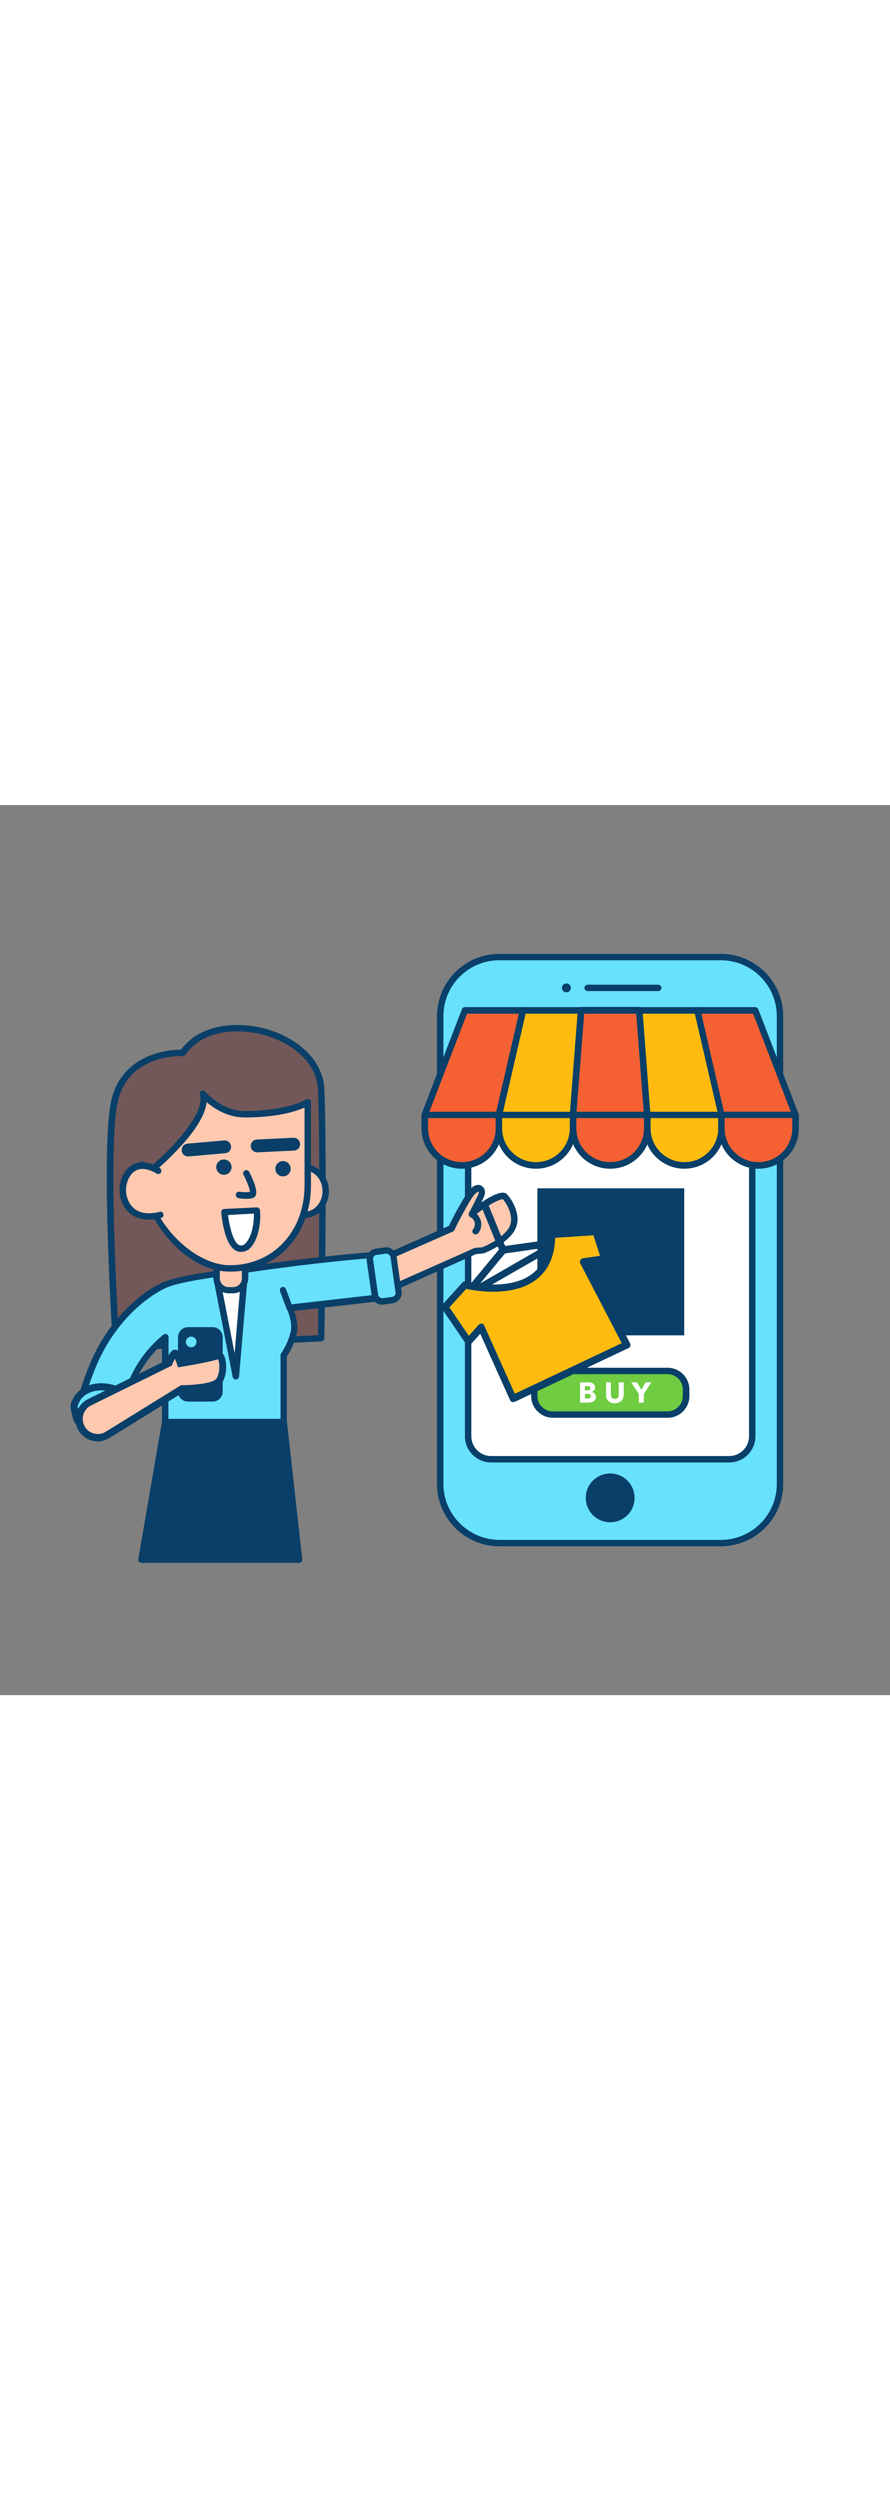 <?xml version="1.0" encoding="UTF-8"?> <svg xmlns="http://www.w3.org/2000/svg" xmlns:xlink="http://www.w3.org/1999/xlink" version="1.1" id="Layer_1" x="0px" y="0px" viewBox="0 0 500 500" style="width: 178px;" xml:space="preserve" data-imageid="online-shopping-13" class="illustrations_image"><rect x="0" y="0" width="500" height="500" fill="#808080" stroke="none"/> <style type="text/css"> .st0_online-shopping-13{fill:#68E1FD;} .st1_online-shopping-13{fill:#093F68;} .st2_online-shopping-13{fill:#FFFFFF;} .st3_online-shopping-13{fill:#F56132;} .st4_online-shopping-13{fill:#FFBC0E;} .st5_online-shopping-13{fill:#70CC40;} .st6_online-shopping-13{fill:#FFC9B0;} .st7_online-shopping-13{fill:#725858;} </style> <g id="online_store_online-shopping-13"> <g id="device_online-shopping-13"> <path class="st0_online-shopping-13 targetColor" d="M282.1,85.4h121.4c19.2,0,34.8,15.6,34.8,34.8v259.6c0,19.2-15.6,34.8-34.8,34.8H282.1&#10;&#9;&#9;&#9;c-19.2,0-34.8-15.6-34.8-34.8V120.2C247.3,101,262.9,85.4,282.1,85.4z" style="fill: rgb(104, 225, 253);"></path> <path class="st1_online-shopping-13" d="M405.1,416.4H280.5c-19.3,0-35-15.7-35-35l0,0V118.6c0-19.3,15.7-35,35-35H405c19.3,0,35,15.7,35,35l0,0&#10;&#9;&#9;&#9;v262.7C440.1,400.6,424.4,416.3,405.1,416.4z M280.5,87.2c-17.3,0-31.4,14-31.4,31.4c0,0,0,0,0,0v262.7&#10;&#9;&#9;&#9;c0,17.3,14.1,31.4,31.4,31.5H405c17.3,0,31.4-14.1,31.4-31.4c0,0,0-0.1,0-0.1V118.6c0-17.3-14-31.4-31.4-31.4c0,0,0,0,0,0H280.5z"></path> <path class="st2_online-shopping-13" d="M275.5,119.2h134.7c6.9,0,12.5,5.6,12.5,12.5V355c0,6.9-5.6,12.5-12.5,12.5H275.5c-6.9,0-12.5-5.5-12.5-12.4&#10;&#9;&#9;&#9;c0,0,0,0,0,0V131.7C263,124.8,268.6,119.2,275.5,119.2C275.5,119.2,275.5,119.2,275.5,119.2z"></path> <rect x="301.9" y="215.3" class="st1_online-shopping-13" width="82.5" height="82.6"></rect> <path class="st1_online-shopping-13" d="M409.7,369.3H275.9c-8.1,0-14.7-6.6-14.7-14.7V132.1c0-8.1,6.6-14.7,14.7-14.7h133.8&#10;&#9;&#9;&#9;c8.1,0,14.7,6.6,14.7,14.7v222.5C424.4,362.7,417.8,369.3,409.7,369.3z M275.9,121c-6.1,0-11.1,5-11.1,11.1v222.5&#10;&#9;&#9;&#9;c0,6.1,5,11.1,11.1,11.1h133.8c6.1,0,11.1-5,11.1-11.1V132.1c0-6.1-5-11.1-11.1-11.1L275.9,121z"></path> <circle class="st1_online-shopping-13" cx="318.2" cy="102.7" r="2.5"></circle> <path class="st1_online-shopping-13" d="M369.9,104.5H330c-1-0.1-1.7-0.9-1.7-1.9c0.1-0.9,0.8-1.6,1.7-1.7h39.9c1,0.1,1.7,0.9,1.7,1.9&#10;&#9;&#9;&#9;C371.5,103.7,370.8,104.4,369.9,104.5z"></path> <circle class="st1_online-shopping-13" cx="342.8" cy="389.3" r="11.9"></circle> <path class="st1_online-shopping-13" d="M342.8,402.9c-7.6,0-13.7-6.1-13.7-13.7s6.1-13.7,13.7-13.7c7.6,0,13.7,6.1,13.7,13.7l0,0&#10;&#9;&#9;&#9;C356.5,396.8,350.4,402.9,342.8,402.9z M342.8,379.2c-5.6,0-10.1,4.5-10.1,10.1s4.5,10.1,10.1,10.1c5.6,0,10.1-4.5,10.1-10.1l0,0&#10;&#9;&#9;&#9;C352.9,383.7,348.5,379.2,342.8,379.2C342.9,379.2,342.9,379.2,342.8,379.2L342.8,379.2z"></path> <path class="st3_online-shopping-13" d="M238.6,174.1h41.7v7.9c0,11.3-9.2,20.5-20.5,20.5h-0.6c-11.3,0-20.5-9.2-20.6-20.5l0,0V174.1z"></path> <path class="st1_online-shopping-13" d="M259.5,204.3c-12.5,0-22.6-10.1-22.7-22.6v-7.6c0-1,0.8-1.8,1.8-1.8c0,0,0,0,0,0h41.7c1,0,1.8,0.8,1.8,1.8&#10;&#9;&#9;&#9;c0,0,0,0,0,0v7.6C282.1,194.2,272,204.3,259.5,204.3C259.6,204.3,259.5,204.3,259.5,204.3z M240.5,175.8v5.8c0,10.5,8.5,19,19,19&#10;&#9;&#9;&#9;s19-8.5,19-19v-5.8H240.5z"></path> <path class="st4_online-shopping-13" d="M280.3,174.1H322v7.9c0,11.3-9.2,20.5-20.5,20.6h-0.7c-11.3,0-20.5-9.2-20.6-20.5l0,0L280.3,174.1&#10;&#9;&#9;&#9;L280.3,174.1z"></path> <path class="st1_online-shopping-13" d="M301.1,204.3c-12.5,0-22.6-10.1-22.6-22.6c0,0,0,0,0,0v-7.6c0-1,0.8-1.8,1.8-1.8c0,0,0,0,0,0H322&#10;&#9;&#9;&#9;c1,0,1.8,0.8,1.8,1.8c0,0,0,0,0,0v7.6C323.7,194.2,313.6,204.3,301.1,204.3z M282.1,175.8v5.8c0,10.5,8.5,19,19,19s19-8.5,19-19&#10;&#9;&#9;&#9;l0,0v-5.8H282.1z"></path> <path class="st3_online-shopping-13" d="M322,174.1h41.7v7.9c0,11.3-9.2,20.5-20.5,20.6h-0.6c-11.3,0-20.5-9.2-20.6-20.5l0,0V174.1z"></path> <path class="st1_online-shopping-13" d="M342.8,204.3c-12.5,0-22.6-10.1-22.6-22.6c0,0,0,0,0,0v-7.6c0-1,0.8-1.8,1.8-1.8c0,0,0,0,0,0h41.7&#10;&#9;&#9;&#9;c1,0,1.8,0.8,1.8,1.8c0,0,0,0,0,0v7.6C365.5,194.2,355.3,204.3,342.8,204.3z M323.8,175.8v5.8c0,10.5,8.5,19,19,19s19-8.5,19-19&#10;&#9;&#9;&#9;l0,0v-5.8H323.8z"></path> <path class="st4_online-shopping-13" d="M363.6,174.1h41.7v7.9c0,11.3-9.2,20.5-20.5,20.5h-0.6c-11.3,0-20.5-9.3-20.5-20.6c0,0,0,0,0,0L363.6,174.1&#10;&#9;&#9;&#9;L363.6,174.1z"></path> <path class="st1_online-shopping-13" d="M384.5,204.3c-12.5,0-22.7-10.1-22.7-22.6l0,0v-7.6c0-1,0.8-1.8,1.8-1.8c0,0,0,0,0,0h41.7&#10;&#9;&#9;&#9;c1,0,1.8,0.8,1.8,1.8c0,0,0,0,0,0v7.6C407.1,194.2,397,204.3,384.5,204.3C384.6,204.3,384.5,204.3,384.5,204.3z M365.5,175.8v5.8&#10;&#9;&#9;&#9;c0,10.5,8.5,19,19,19s19-8.5,19-19l0,0l0,0v-5.8H365.5z"></path> <polygon class="st3_online-shopping-13" points="261.2,115.3 238.6,174.1 280.3,174.1 293.9,115.3 &#9;&#9;"></polygon> <path class="st1_online-shopping-13" d="M280.3,175.8h-41.7c-1,0-1.8-0.8-1.8-1.8c0,0,0,0,0,0c0-0.2,0-0.4,0.1-0.6l22.6-58.7c0.3-0.7,0.9-1.2,1.7-1.2&#10;&#9;&#9;&#9;h32.6c1,0,1.8,0.8,1.8,1.8c0,0.1,0,0.3-0.1,0.4l-13.6,58.7C281.9,175.2,281.2,175.8,280.3,175.8&#10;&#9;&#9;&#9;C280.4,175.8,280.3,175.8,280.3,175.8z M241.2,172.3h37.6l12.7-55.1h-29.1L241.2,172.3z"></path> <polygon class="st4_online-shopping-13" points="293.9,115.3 280.3,174.1 322,174.1 326.5,115.3 &#9;&#9;"></polygon> <path class="st1_online-shopping-13" d="M322,175.8h-41.7c-1,0-1.8-0.8-1.8-1.8c0,0,0,0,0,0v-0.4l13.6-58.7c0.2-0.8,0.9-1.4,1.8-1.4h32.6&#10;&#9;&#9;&#9;c0.5,0,1,0.2,1.3,0.6c0.3,0.4,0.5,0.9,0.5,1.4l-4.5,58.7C323.7,175.1,322.9,175.8,322,175.8z M282.6,172.3h37.8l4.2-55.1h-29.3&#10;&#9;&#9;&#9;L282.6,172.3z"></path> <polygon class="st3_online-shopping-13" points="326.5,115.3 322,174.1 363.6,174.1 359.1,115.3 &#9;&#9;"></polygon> <path class="st1_online-shopping-13" d="M363.6,175.8h-41.7c-0.5,0-1-0.2-1.3-0.6c-0.3-0.4-0.5-0.9-0.5-1.4l4.5-58.7c0.1-0.9,0.9-1.6,1.8-1.7H359&#10;&#9;&#9;&#9;c0.9,0,1.7,0.8,1.8,1.7l4.5,58.7c0,0.5-0.1,1-0.5,1.4C364.5,175.6,364.1,175.8,363.6,175.8z M323.9,172.3h37.8l-4.2-55.1h-29.3&#10;&#9;&#9;&#9;L323.9,172.3z"></path> <polygon class="st4_online-shopping-13" points="359.1,115.3 363.6,174.1 405.3,174.1 391.7,115.3 &#9;&#9;"></polygon> <path class="st1_online-shopping-13" d="M405.3,175.8h-41.7c-0.9,0-1.7-0.7-1.8-1.6l-4.5-58.7c0-0.5,0.1-1,0.5-1.4c0.3-0.4,0.8-0.6,1.3-0.6h32.6&#10;&#9;&#9;&#9;c0.8,0,1.6,0.6,1.8,1.4l13.6,58.7c0.2,1-0.4,1.9-1.3,2.2H405.3z M365.3,172.3h37.8l-12.7-55.1h-29.3L365.3,172.3z"></path> <polygon class="st3_online-shopping-13" points="391.7,115.3 405.3,174.1 447,174.1 424.4,115.3 &#9;&#9;"></polygon> <path class="st1_online-shopping-13" d="M447,175.8h-41.7c-0.8,0-1.5-0.6-1.7-1.4L390,115.7c-0.1-0.5,0-1.1,0.3-1.5c0.3-0.4,0.9-0.7,1.4-0.7h32.6&#10;&#9;&#9;&#9;c0.7,0.1,1.4,0.5,1.7,1.2l22.6,58.7c0.4,0.9,0,1.9-0.9,2.3c0,0-0.1,0-0.1,0C447.4,175.8,447.2,175.8,447,175.8z M406.7,172.3h37.6&#10;&#9;&#9;&#9;l-21.2-55.1H394L406.7,172.3z"></path> <path class="st3_online-shopping-13" d="M405.3,174.1H447v7.9c0,11.3-9.2,20.5-20.5,20.6h-0.7c-11.3,0-20.5-9.3-20.5-20.6c0,0,0,0,0,0L405.3,174.1&#10;&#9;&#9;&#9;L405.3,174.1z"></path> <path class="st1_online-shopping-13" d="M426.1,204.3c-12.5,0-22.6-10.1-22.6-22.6c0,0,0,0,0,0v-7.6c0-1,0.8-1.8,1.8-1.8c0,0,0,0,0,0H447&#10;&#9;&#9;&#9;c1,0,1.8,0.8,1.8,1.8c0,0,0,0,0,0v7.6C448.8,194.2,438.6,204.3,426.1,204.3z M407.1,175.8v5.8c0,10.5,8.5,19,19,19s19-8.5,19-19&#10;&#9;&#9;&#9;l0,0l0,0v-5.8H407.1z"></path> </g> <g id="button_online-shopping-13"> <path class="st5_online-shopping-13" d="M309.4,317.9h66.9c5.1,0,9.3,4.2,9.3,9.3v6c0,5.1-4.2,9.3-9.3,9.3h-66.9c-5.1,0-9.3-4.1-9.3-9.3c0,0,0,0,0,0&#10;&#9;&#9;&#9;v-6C300.1,322.1,304.3,317.9,309.4,317.9C309.4,317.9,309.4,317.9,309.4,317.9z"></path> <path class="st1_online-shopping-13" d="M375.1,344.2h-64.5c-6.7,0-12.2-5.5-12.2-12.2v-3.7c0-6.7,5.5-12.2,12.2-12.2h64.5c6.7,0,12.2,5.5,12.2,12.2&#10;&#9;&#9;&#9;v3.7C387.3,338.7,381.9,344.2,375.1,344.2z M310.5,319.7c-4.7,0-8.6,3.9-8.6,8.6l0,0l0,0v3.7c0,4.7,3.9,8.6,8.6,8.6l0,0H375&#10;&#9;&#9;&#9;c4.7,0,8.6-3.9,8.6-8.6l0,0v-3.7c0-4.7-3.9-8.6-8.6-8.6l0,0L310.5,319.7L310.5,319.7z"></path> <path class="st2_online-shopping-13" d="M334.8,332.4c0,0.6-0.1,1.1-0.4,1.6c-0.5,0.8-1.4,1.4-2.4,1.5c-0.5,0.1-1.1,0.2-1.6,0.2h-4.5v-11.4h4.5&#10;&#9;&#9;&#9;c0.5,0,0.9,0,1.4,0.1c0.4,0.1,0.8,0.2,1.2,0.5c0.4,0.2,0.7,0.5,0.9,0.9c0.3,0.4,0.4,0.9,0.4,1.4c0,0.6-0.2,1.1-0.5,1.6&#10;&#9;&#9;&#9;c-0.4,0.4-0.9,0.7-1.4,0.9l0,0c0.3,0.1,0.6,0.2,0.9,0.3c0.3,0.1,0.5,0.3,0.7,0.6c0.2,0.2,0.4,0.5,0.5,0.8&#10;&#9;&#9;&#9;C334.7,331.7,334.8,332,334.8,332.4z M331.7,327.6c0-0.3-0.2-0.7-0.4-0.9c-0.4-0.2-0.8-0.3-1.3-0.3h-1.4v2.4h1.5&#10;&#9;&#9;&#9;c0.4,0,0.8-0.1,1.2-0.3C331.6,328.3,331.7,327.9,331.7,327.6L331.7,327.6z M332,332.1c0-0.4-0.2-0.8-0.5-1&#10;&#9;&#9;&#9;c-0.4-0.2-0.9-0.3-1.4-0.3h-1.5v2.6h1.5c0.2,0,0.5,0,0.7-0.1c0.2,0,0.4-0.1,0.6-0.2c0.2-0.1,0.4-0.2,0.5-0.4&#10;&#9;&#9;&#9;C332.1,332.5,332.1,332.3,332,332.1L332,332.1z"></path> <path class="st2_online-shopping-13" d="M350,333.3c-0.2,0.6-0.6,1.1-1,1.5c-0.5,0.4-1,0.7-1.6,0.9c-1.3,0.5-2.8,0.5-4.1,0c-0.6-0.2-1.1-0.5-1.5-0.9&#10;&#9;&#9;&#9;c-0.4-0.4-0.8-0.9-1-1.5c-0.3-0.6-0.4-1.3-0.3-1.9v-7.1h2.7v6.9c0,0.3,0,0.6,0.1,0.9c0.1,0.3,0.2,0.6,0.4,0.8&#10;&#9;&#9;&#9;c0.2,0.2,0.4,0.4,0.7,0.5c0.6,0.3,1.4,0.3,2,0c0.3-0.1,0.5-0.3,0.7-0.5c0.2-0.2,0.3-0.5,0.4-0.8c0.1-0.3,0.1-0.6,0.1-0.9v-6.9h2.8&#10;&#9;&#9;&#9;v7.1C350.3,332,350.2,332.7,350,333.3z"></path> <path class="st2_online-shopping-13" d="M361.7,330.9v4.8h-2.8v-4.8l-4.3-6.6h3.3l2.4,4.2l2.4-4.2h3.2L361.7,330.9z"></path> </g> </g> <g id="character_online-shopping-13"> <polygon class="st1_online-shopping-13" points="159.4,346.6 168,423.9 79.5,423.9 92.8,346.6 &#9;"></polygon> <path class="st1_online-shopping-13" d="M168,425.7H79.5c-0.5,0-1-0.2-1.4-0.6c-0.3-0.4-0.5-0.9-0.4-1.5L91,346.3c0.2-0.9,0.9-1.5,1.8-1.5h66.6&#10;&#9;&#9;c0.9,0,1.7,0.7,1.8,1.6l8.6,77.3c0.1,0.5-0.1,1-0.4,1.4C169,425.5,168.5,425.7,168,425.7z M81.6,422.1H166l-8.2-73.7H94.3&#10;&#9;&#9;L81.6,422.1z"></path> <path class="st6_online-shopping-13" d="M283.5,219.8c-2.3-1.7-15.1,6.3-18.4,10c0,0,2.7-5,5.3-10.7c1.6-3.4-2.1-6.7-6.6,0.1s-10.2,18.6-10.2,18.6&#10;&#9;&#9;l-6.4,2.8l-18.2,8.1l-25.7,11.4l7,15.7l56.3-25.1c1.3-0.6,3.5-0.2,5-0.8c1.9-0.6,10.4-4.5,14.9-10.3&#10;&#9;&#9;C293.1,231.4,284.4,220.5,283.5,219.8z"></path> <path class="st1_online-shopping-13" d="M210.2,277.7c-0.2,0-0.4,0-0.6-0.1c-0.4-0.2-0.8-0.5-1-1l-7-15.7c-0.4-0.9,0-2,0.9-2.4l49.7-22.1&#10;&#9;&#9;c3-6.3,6.4-12.4,10.1-18.3c4-6,7.3-4.8,8.2-4.2c1.9,1.1,2.5,3.6,1.5,5.9c-0.5,1.2-1.1,2.3-1.6,3.4c5.2-3.5,11.6-6.8,14.1-4.9&#10;&#9;&#9;c3.2,3.4,5.3,7.6,6.1,12.2c0.6,3.7-0.4,7.4-2.7,10.3c-4.9,6.2-13.8,10.2-15.8,10.9c-1,0.3-1.9,0.4-2.9,0.4c-0.6,0-1.3,0.1-1.9,0.2&#10;&#9;&#9;L211,277.5C210.8,277.6,210.5,277.7,210.2,277.7z M205.6,261.1l5.5,12.4c54.7-24.3,54.7-24.3,54.8-24.4c1-0.4,2-0.5,3.1-0.5&#10;&#9;&#9;c0.7,0,1.3-0.1,2-0.2c1.4-0.5,9.7-4.1,14.1-9.7c5.2-6.6-1.1-15.7-2.6-17.3c-2.5-0.1-13,6.2-16.1,9.7c-0.7,0.7-1.8,0.8-2.5,0.2&#10;&#9;&#9;c-0.6-0.6-0.8-1.5-0.4-2.2c0-0.1,2.7-5,5.3-10.6c0.4-0.8,0.1-1.3,0.1-1.3s-1.5,0.1-3.5,3.1c-4.3,6.5-10.1,18.3-10.1,18.4&#10;&#9;&#9;c-0.2,0.4-0.5,0.7-0.9,0.9L205.6,261.1z M282.6,221.3L282.6,221.3z"></path> <path class="st1_online-shopping-13" d="M267.2,241.2c-0.4,0-0.7-0.1-1-0.3c-0.8-0.5-1.1-1.7-0.5-2.5c0.9-1.1,1.2-2.5,1-3.9c-0.4-1.3-1.3-2.5-2.5-3.2&#10;&#9;&#9;c-0.8-0.5-1.1-1.6-0.6-2.5c0.5-0.8,1.5-1.1,2.3-0.6c2.1,1.2,3.6,3.2,4.3,5.5c0.5,2.3,0,4.8-1.4,6.7&#10;&#9;&#9;C268.4,240.9,267.8,241.2,267.2,241.2z"></path> <path class="st7_online-shopping-13" d="M102.6,139.2c0,0-33.9-1.8-38.9,30.3s1.6,135.4,1.6,135.4l115-5.4c0,0,1.8-99.2,0-140.1&#10;&#9;&#9;C179,127.6,121.1,112.1,102.6,139.2z"></path> <path class="st1_online-shopping-13" d="M65.3,306.7c-0.9,0-1.7-0.7-1.8-1.7c-0.3-4.2-6.6-103.8-1.6-135.8c4.7-30.1,33.9-31.8,39.8-31.8&#10;&#9;&#9;c10.5-14.4,31.5-16.2,47.9-11.6c19.1,5.5,31.9,18.6,32.6,33.5c1.7,40.5,0,139.2,0,140.2c0,0.9-0.8,1.7-1.7,1.8l-115,5.4L65.3,306.7&#10;&#9;&#9;z M101.8,141c-5.5,0-11,1-16.1,3c-11.4,4.5-18.2,13.2-20.1,25.8C60.9,199,66.2,289.2,67,303l111.6-5.2c0.2-13.3,1.6-100.9,0-138.3&#10;&#9;&#9;c-0.6-13.3-12.3-25.2-29.9-30.2c-15.4-4.4-35.2-2.7-44.5,10.9c-0.3,0.5-1,0.8-1.6,0.8L101.8,141z"></path> <path class="st0_online-shopping-13 targetColor" d="M220.6,275.9c-0.4-2.1-0.7-4.3-1-6.4c-0.1-0.5-0.1-1-0.2-1.5c-0.7-3.2-1.6-6.4-2.6-9.5c-0.6-1.9-1.3-3.9-1.8-6&#10;&#9;&#9;c-12.7,0.9-37.1,3-71.5,7.9c-18.8,2.7-42,5.4-50.9,9.3S65.1,286.3,53.4,312c-3.8,8.6-6.8,17.4-9,26.5l23,5.9&#10;&#9;&#9;c1.9-7.7,4.5-15.3,7.6-22.6c4.1-8.8,10.2-16.6,17.8-22.7v47.5h66.6v-37.5c2.6-3.9,4.5-8.2,5.6-12.7c1-4.8-0.5-10-2.3-14&#10;&#9;&#9;L220.6,275.9z" style="fill: rgb(104, 225, 253);"></path> <path class="st1_online-shopping-13" d="M105.6,293.3h13.9c3.1,0,5.6,2.5,5.6,5.6v30.6c0,3.1-2.5,5.6-5.6,5.6h-13.9c-3.1,0-5.6-2.5-5.6-5.6v-30.6&#10;&#9;&#9;C100.1,295.8,102.6,293.3,105.6,293.3z"></path> <circle class="st0_online-shopping-13 targetColor" cx="107.4" cy="301.6" r="3" style="fill: rgb(104, 225, 253);"></circle> <path class="st1_online-shopping-13" d="M159.4,348.4H92.8c-1,0-1.8-0.8-1.8-1.8V303c-6,5.5-10.9,12.1-14.4,19.5c-3.1,7.2-5.6,14.7-7.5,22.3&#10;&#9;&#9;c-0.3,1-1.2,1.5-2.2,1.3l-23-5.9c-1-0.2-1.5-1.2-1.3-2.2c2.2-9.2,5.3-18.2,9.1-26.8c10.8-23.7,28.4-38.1,40.1-43.2&#10;&#9;&#9;c7.9-3.4,25.8-5.9,43.2-8.3c2.8-0.4,5.6-0.8,8.2-1.1c35.1-5,60-7.1,71.6-7.9c0.9-0.1,1.7,0.5,1.9,1.4c0.4,1.7,1,3.4,1.5,5.1&#10;&#9;&#9;l0.2,0.8c1,3.2,1.9,6.4,2.6,9.7l0.2,1.7c0.3,2.1,0.7,4.2,1,6.4c0.1,0.5,0,1-0.3,1.4c-0.3,0.4-0.7,0.7-1.2,0.7l-55.5,6.3&#10;&#9;&#9;c1.8,4.8,2.2,9,1.5,12.8c-1.1,4.6-3,8.9-5.6,12.9v37C161.2,347.6,160.4,348.4,159.4,348.4z M94.6,344.8h63v-35.7&#10;&#9;&#9;c0-0.4,0.1-0.7,0.3-1c2.5-3.7,4.3-7.8,5.4-12.1c0.9-4.5-0.6-9.5-2.1-12.9c-0.2-0.5-0.2-1.1,0.1-1.6c0.3-0.5,0.8-0.8,1.4-0.9l56-6.4&#10;&#9;&#9;c-0.3-1.5-0.5-3.1-0.7-4.6c-0.1-0.4-0.1-0.8-0.1-1.1l-0.1-0.5c-0.7-3.2-1.5-6.2-2.5-9.2l-0.2-0.8c-0.4-1.3-0.8-2.6-1.2-3.9&#10;&#9;&#9;c-12.2,0.9-36.3,3-69.9,7.8c-2.7,0.4-5.5,0.8-8.3,1.2c-16.3,2.2-34.8,4.8-42.2,8c-2.5,1.1-24.5,11.4-38.3,41.4&#10;&#9;&#9;c-3.5,7.9-6.3,16.1-8.4,24.5l19.5,5c1.8-7.2,4.3-14.3,7.2-21.1c4.3-9.1,10.5-17.1,18.3-23.4c0.5-0.4,1.3-0.5,1.9-0.2&#10;&#9;&#9;c0.6,0.3,1,0.9,1,1.6L94.6,344.8z"></path> <polygon class="st2_online-shopping-13" points="121.7,265.8 132.5,320.9 137,268.6 &#9;"></polygon> <path class="st1_online-shopping-13" d="M132.5,322.7c-0.9,0-1.6-0.6-1.8-1.5l-10.8-55.2c-0.2-1,0.5-1.9,1.5-2.1c0.2,0,0.4,0,0.6,0l15.3,2.9&#10;&#9;&#9;c0.9,0.2,1.5,1,1.5,1.9l-4.5,52.3C134.2,322,133.5,322.7,132.5,322.7L132.5,322.7z M124,268l7.8,40l3.2-37.9L124,268z"></path> <path class="st0_online-shopping-13 targetColor" d="M209.4,251.3l8.8-1.2c1.2-0.2,2.4,0.7,2.6,1.9l3.3,23.3c0.2,1.2-0.7,2.4-1.9,2.6l-8.8,1.2&#10;&#9;&#9;c-1.2,0.2-2.4-0.7-2.6-1.9l-3.3-23.3C207.3,252.6,208.2,251.5,209.4,251.3z" style="fill: rgb(104, 225, 253);"></path> <path class="st1_online-shopping-13" d="M214.6,280.7c-2.9,0-5.4-2.2-5.8-5.1l-2.8-19.7c-0.5-3.2,1.8-6.2,5-6.7c0,0,0,0,0,0l5.1-0.7&#10;&#9;&#9;c3.2-0.5,6.2,1.8,6.7,5l2.8,19.7c0.5,3.2-1.8,6.2-5,6.7l-5.1,0.7C215.2,280.6,214.9,280.7,214.6,280.7z M217,252&#10;&#9;&#9;c-0.1,0-0.2,0-0.3,0l-5.2,0.7c-0.6,0.1-1.1,0.4-1.5,0.9c-0.4,0.5-0.5,1.1-0.4,1.7l2.8,19.7c0.2,1.2,1.3,2.1,2.6,2c0,0,0,0,0.1,0&#10;&#9;&#9;l0,0l5.2-0.7c0.6-0.1,1.1-0.4,1.5-0.9c0.4-0.5,0.5-1.1,0.4-1.7l-2.8-19.7C219.1,252.9,218.2,252,217,252z"></path> <path class="st6_online-shopping-13" d="M121.7,256.6h16l0,0v12.2c0,2.1-1.7,3.8-3.8,3.8l0,0h-8.4c-2.1,0-3.8-1.7-3.8-3.8l0,0L121.7,256.6L121.7,256.6&#10;&#9;&#9;L121.7,256.6z"></path> <path class="st1_online-shopping-13" d="M130.9,274.3h-2.4c-4.7,0-8.6-3.8-8.6-8.6v-9.2c0-1,0.8-1.8,1.8-1.8h0h16c1,0,1.8,0.8,1.8,1.8v9.2&#10;&#9;&#9;C139.4,270.5,135.6,274.3,130.9,274.3z M123.5,258.4v7.4c0,2.8,2.2,5,5,5c0,0,0,0,0,0h2.4c2.8,0,5-2.2,5-5v-7.4H123.5z"></path> <ellipse class="st6_online-shopping-13" cx="170.9" cy="216.8" rx="11.9" ry="13.4"></ellipse> <path class="st1_online-shopping-13" d="M171,232c-7.6,0-13.8-6.8-13.8-15.1s6.2-15.1,13.8-15.1s13.8,6.8,13.8,15.1S178.5,232,171,232z M171,205.3&#10;&#9;&#9;c-5.6,0-10.1,5.2-10.1,11.6s4.6,11.6,10.1,11.6s10.2-5.2,10.2-11.6S176.6,205.2,171,205.3L171,205.3z"></path> <path class="st6_online-shopping-13" d="M129.2,260.3c-26.2,0-49.7-32.4-49.7-58.2l6.2,2.4c0,0,32.6-26.9,28.3-42.2c0,0,9.6,11.4,23.5,11.4&#10;&#9;&#9;c25.5-0.1,35.4-6.8,35.4-6.8v46.7C172.9,239.4,155.4,260.3,129.2,260.3z"></path> <path class="st1_online-shopping-13" d="M129.2,262.1c-27.2,0-51.5-33.5-51.5-60c0-1,0.8-1.8,1.8-1.8c0.2,0,0.4,0,0.6,0.1l5.3,2&#10;&#9;&#9;c9.3-7.9,30.1-28.4,26.9-39.7c-0.3-1,0.3-2,1.2-2.2c0.7-0.2,1.4,0,1.9,0.6c0.1,0.1,9.3,10.8,22,10.8h0.1&#10;&#9;&#9;c24.4-0.1,34.3-6.4,34.4-6.5c0.8-0.5,2-0.3,2.5,0.5c0.2,0.3,0.3,0.6,0.3,1v46.7C174.7,241.7,155.6,262.1,129.2,262.1z M81.3,204.8&#10;&#9;&#9;c1.5,28.7,27.3,53.7,47.8,53.7c24.3,0,42-18.9,42-44.9v-43.7c-4.6,2.1-15.1,5.6-33.6,5.6h-0.1c-9.6,0-17.2-5.1-21.3-8.6&#10;&#9;&#9;c-0.7,6.3-5.1,14.2-13.3,23.4c-5,5.6-10.3,10.8-16,15.6c-0.5,0.4-1.2,0.5-1.8,0.3L81.3,204.8z"></path> <ellipse class="st1_online-shopping-13" cx="125.8" cy="203.4" rx="4.3" ry="4.3"></ellipse> <circle class="st1_online-shopping-13" cx="159" cy="204.3" r="4.3"></circle> <path class="st1_online-shopping-13" d="M138.2,221.2c-1.4,0-2.9-0.1-4.3-0.4c-1-0.2-1.6-1.2-1.4-2.2c0.2-0.9,1.1-1.5,2-1.4c2,0.3,3.9,0.4,5.9,0.1&#10;&#9;&#9;c0-1.5-1.6-5.8-3.6-9.6c-0.5-0.9-0.1-2,0.8-2.4c0.9-0.5,2-0.1,2.4,0.8c1.9,3.7,4.9,10.3,3.7,13.1c-0.3,0.8-1,1.4-1.9,1.6&#10;&#9;&#9;C140.7,221.1,139.5,221.3,138.2,221.2z"></path> <path class="st1_online-shopping-13" d="M105.6,197.4c-2,0-3.6-1.7-3.5-3.7c0-1.8,1.4-3.3,3.2-3.5l20.6-1.8c2-0.2,3.7,1.3,3.9,3.3&#10;&#9;&#9;c0.2,2-1.3,3.7-3.3,3.9l-20.5,1.8L105.6,197.4z"></path> <path class="st1_online-shopping-13" d="M144.4,195.1c-2-0.1-3.6-1.7-3.5-3.7c0-1.9,1.5-3.4,3.3-3.5l20.6-1c2-0.1,3.6,1.4,3.8,3.4&#10;&#9;&#9;c0.1,2-1.4,3.7-3.4,3.8c0,0,0,0,0,0l-20.6,1L144.4,195.1z"></path> <path class="st6_online-shopping-13" d="M88.9,205.4c0,0-11.4-7.9-17.6,2.3s-0.2,27.5,18.7,22.5"></path> <path class="st1_online-shopping-13" d="M83.7,232.9c-5.5,0-10.2-2.1-13.2-6.1c-4.2-5.9-4.5-13.8-0.8-20c1.6-2.9,4.4-5,7.7-5.8&#10;&#9;&#9;c6.2-1.3,12.2,2.8,12.5,3c0.8,0.6,1,1.7,0.5,2.5c0,0,0,0,0,0c-0.6,0.8-1.7,1-2.5,0.5c-0.1-0.1-5.1-3.4-9.7-2.4&#10;&#9;&#9;c-2.3,0.6-4.2,2.1-5.3,4.1c-3,5-2.8,11.2,0.6,16c3.3,4.4,9,5.7,16.1,3.8c1-0.3,1.9,0.3,2.2,1.3c0.3,1-0.3,1.9-1.3,2.2l0,0&#10;&#9;&#9;C88.2,232.6,85.9,232.9,83.7,232.9z"></path> <path class="st0_online-shopping-13 targetColor" d="M41.7,337c-0.4,1.5,0.1,2.3,0.4,3.8c0.7,3.1,0.9,5.8,4,7.4c2.2,1,4.7,1.5,7.2,1.3c2.6-0.1,5.2-0.4,7.7-1.1&#10;&#9;&#9;c1.4-0.3,2.7-0.8,3.9-1.6c0.8-0.6,1.6-1.4,2.2-2.3c1.2-1.5,2.1-3.2,2.6-5c0.5-1.8,0.5-3.8-0.1-5.6c-0.4-0.9-0.8-1.7-1.3-2.5&#10;&#9;&#9;c-0.5-0.9-1.2-1.7-2-2.4c-0.6-0.4-1.2-0.7-1.8-0.9c-1.6-0.6-3.3-0.9-4.9-1.1c-5.6-0.7-11.8,0.9-15.4,5.3&#10;&#9;&#9;C43,333.6,42.1,335.2,41.7,337C41.7,336.9,41.7,336.9,41.7,337z" style="fill: rgb(104, 225, 253);"></path> <path class="st1_online-shopping-13" d="M52.4,351.4c-2.5,0.1-5-0.4-7.2-1.5c-3.6-1.9-4.2-5-4.8-7.7c-0.1-0.3-0.1-0.7-0.2-1s-0.1-0.6-0.2-0.8&#10;&#9;&#9;c-0.4-1.2-0.5-2.6-0.2-3.9v-0.1c0.6-2,1.5-3.8,2.8-5.4c3.7-4.6,10.3-6.9,17.2-6c1.8,0.2,3.6,0.6,5.3,1.2c0.8,0.3,1.7,0.6,2.4,1.1&#10;&#9;&#9;c1,0.8,1.9,1.8,2.5,3c0.6,0.9,1.1,1.8,1.5,2.8c0.8,2.2,0.9,4.6,0.2,6.9c-0.6,2.1-1.6,4-3,5.7c-0.7,1-1.6,1.9-2.6,2.7&#10;&#9;&#9;c-1.4,0.9-2.9,1.6-4.6,1.9c-2.7,0.7-5.4,1.1-8.1,1.1L52.4,351.4z M57.1,328.8c-4,0-8.5,1.2-11.4,4.7c-0.9,1.2-1.6,2.5-2,3.9v0.1&#10;&#9;&#9;c-0.1,0.6-0.1,1.2,0.2,1.8c0.1,0.3,0.2,0.6,0.3,1s0.2,0.7,0.2,1.1c0.6,2.7,0.9,4,2.8,5c1.9,0.9,4.1,1.2,6.2,1&#10;&#9;&#9;c2.4-0.1,4.9-0.4,7.3-1c1.2-0.2,2.3-0.7,3.2-1.3c0.7-0.5,1.3-1.1,1.8-1.8c1-1.3,1.8-2.8,2.3-4.3c0.4-1.4,0.4-2.9-0.1-4.4&#10;&#9;&#9;c-0.3-0.8-0.7-1.5-1.2-2.2c-0.4-0.7-0.8-1.3-1.4-1.8c-0.4-0.3-0.9-0.5-1.3-0.6c-1.5-0.5-3-0.8-4.5-1&#10;&#9;&#9;C58.6,328.9,57.8,328.8,57.1,328.8z"></path> <path class="st6_online-shopping-13" d="M50.2,335.6l44.7-22.1c0,0,2.3-5.6,3.5-5.5s2.9,5.6,2.9,5.6s17.6-2.9,20.9-4.4s4.3,11.2,0.2,14.9&#10;&#9;&#9;s-20.2,3.8-20.2,3.8l-41.9,25.9c-4.9,3-11.4,1.5-14.4-3.4c0,0,0-0.1-0.1-0.1l0,0c-3-5-1.4-11.4,3.6-14.4&#10;&#9;&#9;C49.7,335.9,49.9,335.7,50.2,335.6z"></path> <path class="st1_online-shopping-13" d="M54.9,357.5c-1,0-2-0.1-3-0.4c-6.7-1.6-10.8-8.4-9.1-15.1c0-0.2,0.1-0.4,0.1-0.5c1-3.3,3.3-6.1,6.4-7.7&#10;&#9;&#9;l44-21.8c2.7-6.2,4.3-6.1,5.2-6s2.3,0.1,4.2,5.4c6.8-1.1,16.7-3,18.7-4c1.6-0.7,3.4-0.1,4.2,1.4c2.2,3.4,2.2,13.2-1.9,16.9&#10;&#9;&#9;c-4.2,3.9-17.7,4.2-20.9,4.3l-41.4,25.6C59.4,356.8,57.2,357.5,54.9,357.5z M98.3,311.1c-0.6,1-1.1,2.1-1.5,3.1l-0.3,0.7&#10;&#9;&#9;l-45.4,22.4c-4.2,2.1-5.8,7.2-3.7,11.4c2.1,4.2,7.2,5.8,11.4,3.7c0.2-0.1,0.4-0.2,0.5-0.3l42.4-26.2h0.6c5.9,0,16.2-0.9,18.8-3.2&#10;&#9;&#9;c1.2-1.1,2-3.7,2.1-6.7c0.1-1.6-0.1-3.2-0.7-4.7c-4.4,1.6-19.1,4-20.8,4.3l-1.7,0.3l-0.5-1.7C99.1,313.2,98.7,312.2,98.3,311.1z"></path> <path class="st1_online-shopping-13" d="M162.7,284.2c-0.7,0-1.4-0.5-1.7-1.2l-3.7-9.9c-0.3-0.9,0.2-2,1.1-2.3c0.9-0.3,1.9,0.1,2.2,1l3.7,9.9&#10;&#9;&#9;c0.3,0.9-0.1,2-1.1,2.3C163.1,284.2,162.9,284.2,162.7,284.2z"></path> <path class="st2_online-shopping-13" d="M144.4,227.8l-18.2,0.9c0,0,1.6,18.6,8.1,20.4C140.8,250.9,145.2,238.8,144.4,227.8z"></path> <path class="st1_online-shopping-13" d="M135.5,251c-0.6,0-1.2-0.1-1.8-0.2c-7.4-2-9.1-18.7-9.4-22c0-0.5,0.1-1,0.4-1.3c0.3-0.4,0.8-0.6,1.3-0.6&#10;&#9;&#9;l18.2-0.9c1,0,1.8,0.7,1.9,1.7c0.7,9.1-1.9,18.2-6.2,21.8C138.7,250.4,137.2,251,135.5,251z M128.1,230.3c0.9,7.1,3.2,16.1,6.6,17&#10;&#9;&#9;c1,0.3,2.2,0,2.9-0.8c3.1-2.6,5.2-9.8,5-17L128.1,230.3z"></path> </g> <g id="shirt_online-shopping-13"> <path class="st1_online-shopping-13" d="M261.2,277.9c-1.1,0-2-0.9-2-2c0-0.5,0.2-0.9,0.5-1.3l20.6-24.9l-9.4-23c-0.4-1,0.2-2.2,1.2-2.6&#10;&#9;&#9;c1-0.4,2.1,0.1,2.5,1l9.2,22.6l29.9-4.2c1-0.1,1.9,0.4,2.2,1.3c0.3,0.9-0.1,1.9-0.9,2.4l-52.8,30.3&#10;&#9;&#9;C261.9,277.8,261.6,277.9,261.2,277.9z M283.7,251.9l-13.9,16.8L304,249L283.7,251.9z"></path> <path class="st4_online-shopping-13" d="M309.9,241.2l24.9-1.6l4.9,15.2l-11.9,1.8l24.3,46.7l-63.8,30.1l-18-40.1l-7.1,8L250,281.9l11.2-12.4&#10;&#9;&#9;C261.2,269.5,310.3,282.1,309.9,241.2z"></path> <path class="st1_online-shopping-13" d="M288.3,335.4c-0.2,0-0.5,0-0.7-0.1c-0.5-0.2-0.9-0.6-1.1-1.1L269.8,297l-5.1,5.7c-0.4,0.5-1,0.7-1.6,0.7&#10;&#9;&#9;c-0.6,0-1.2-0.4-1.5-0.9l-13.2-19.4c-0.5-0.8-0.5-1.8,0.2-2.5l11.2-12.4c0.5-0.6,1.3-0.8,2-0.6c0.2,0.1,24.1,6,37.4-4.4&#10;&#9;&#9;c6-4.7,8.9-12.1,8.8-22c0-1.1,0.8-1.9,1.9-2l24.9-1.6c0.9,0,1.7,0.5,2,1.4l4.9,15.2c0.2,0.6,0.1,1.2-0.2,1.7&#10;&#9;&#9;c-0.3,0.5-0.8,0.8-1.4,0.9l-9.1,1.4l23,44.2c0.5,1,0.1,2.2-0.9,2.7c0,0,0,0-0.1,0l-63.7,30.1C288.9,335.3,288.6,335.4,288.3,335.4z&#10;&#9;&#9; M270.3,291.3c0.1,0,0.2,0,0.3,0c0.7,0.1,1.2,0.5,1.5,1.2l17.1,38.2l60.1-28.4L326,257.5c-0.3-0.6-0.3-1.3,0-1.8&#10;&#9;&#9;c0.3-0.6,0.8-1,1.5-1.1l9.6-1.4l-3.7-11.5l-21.5,1.4c-0.3,10.3-3.8,18.1-10.4,23.3c-13.2,10.3-34.4,6.5-39.6,5.4l-9.4,10.4l10.9,16&#10;&#9;&#9;l5.4-6.1C269.2,291.6,269.8,291.3,270.3,291.3L270.3,291.3z"></path> </g> </svg> 